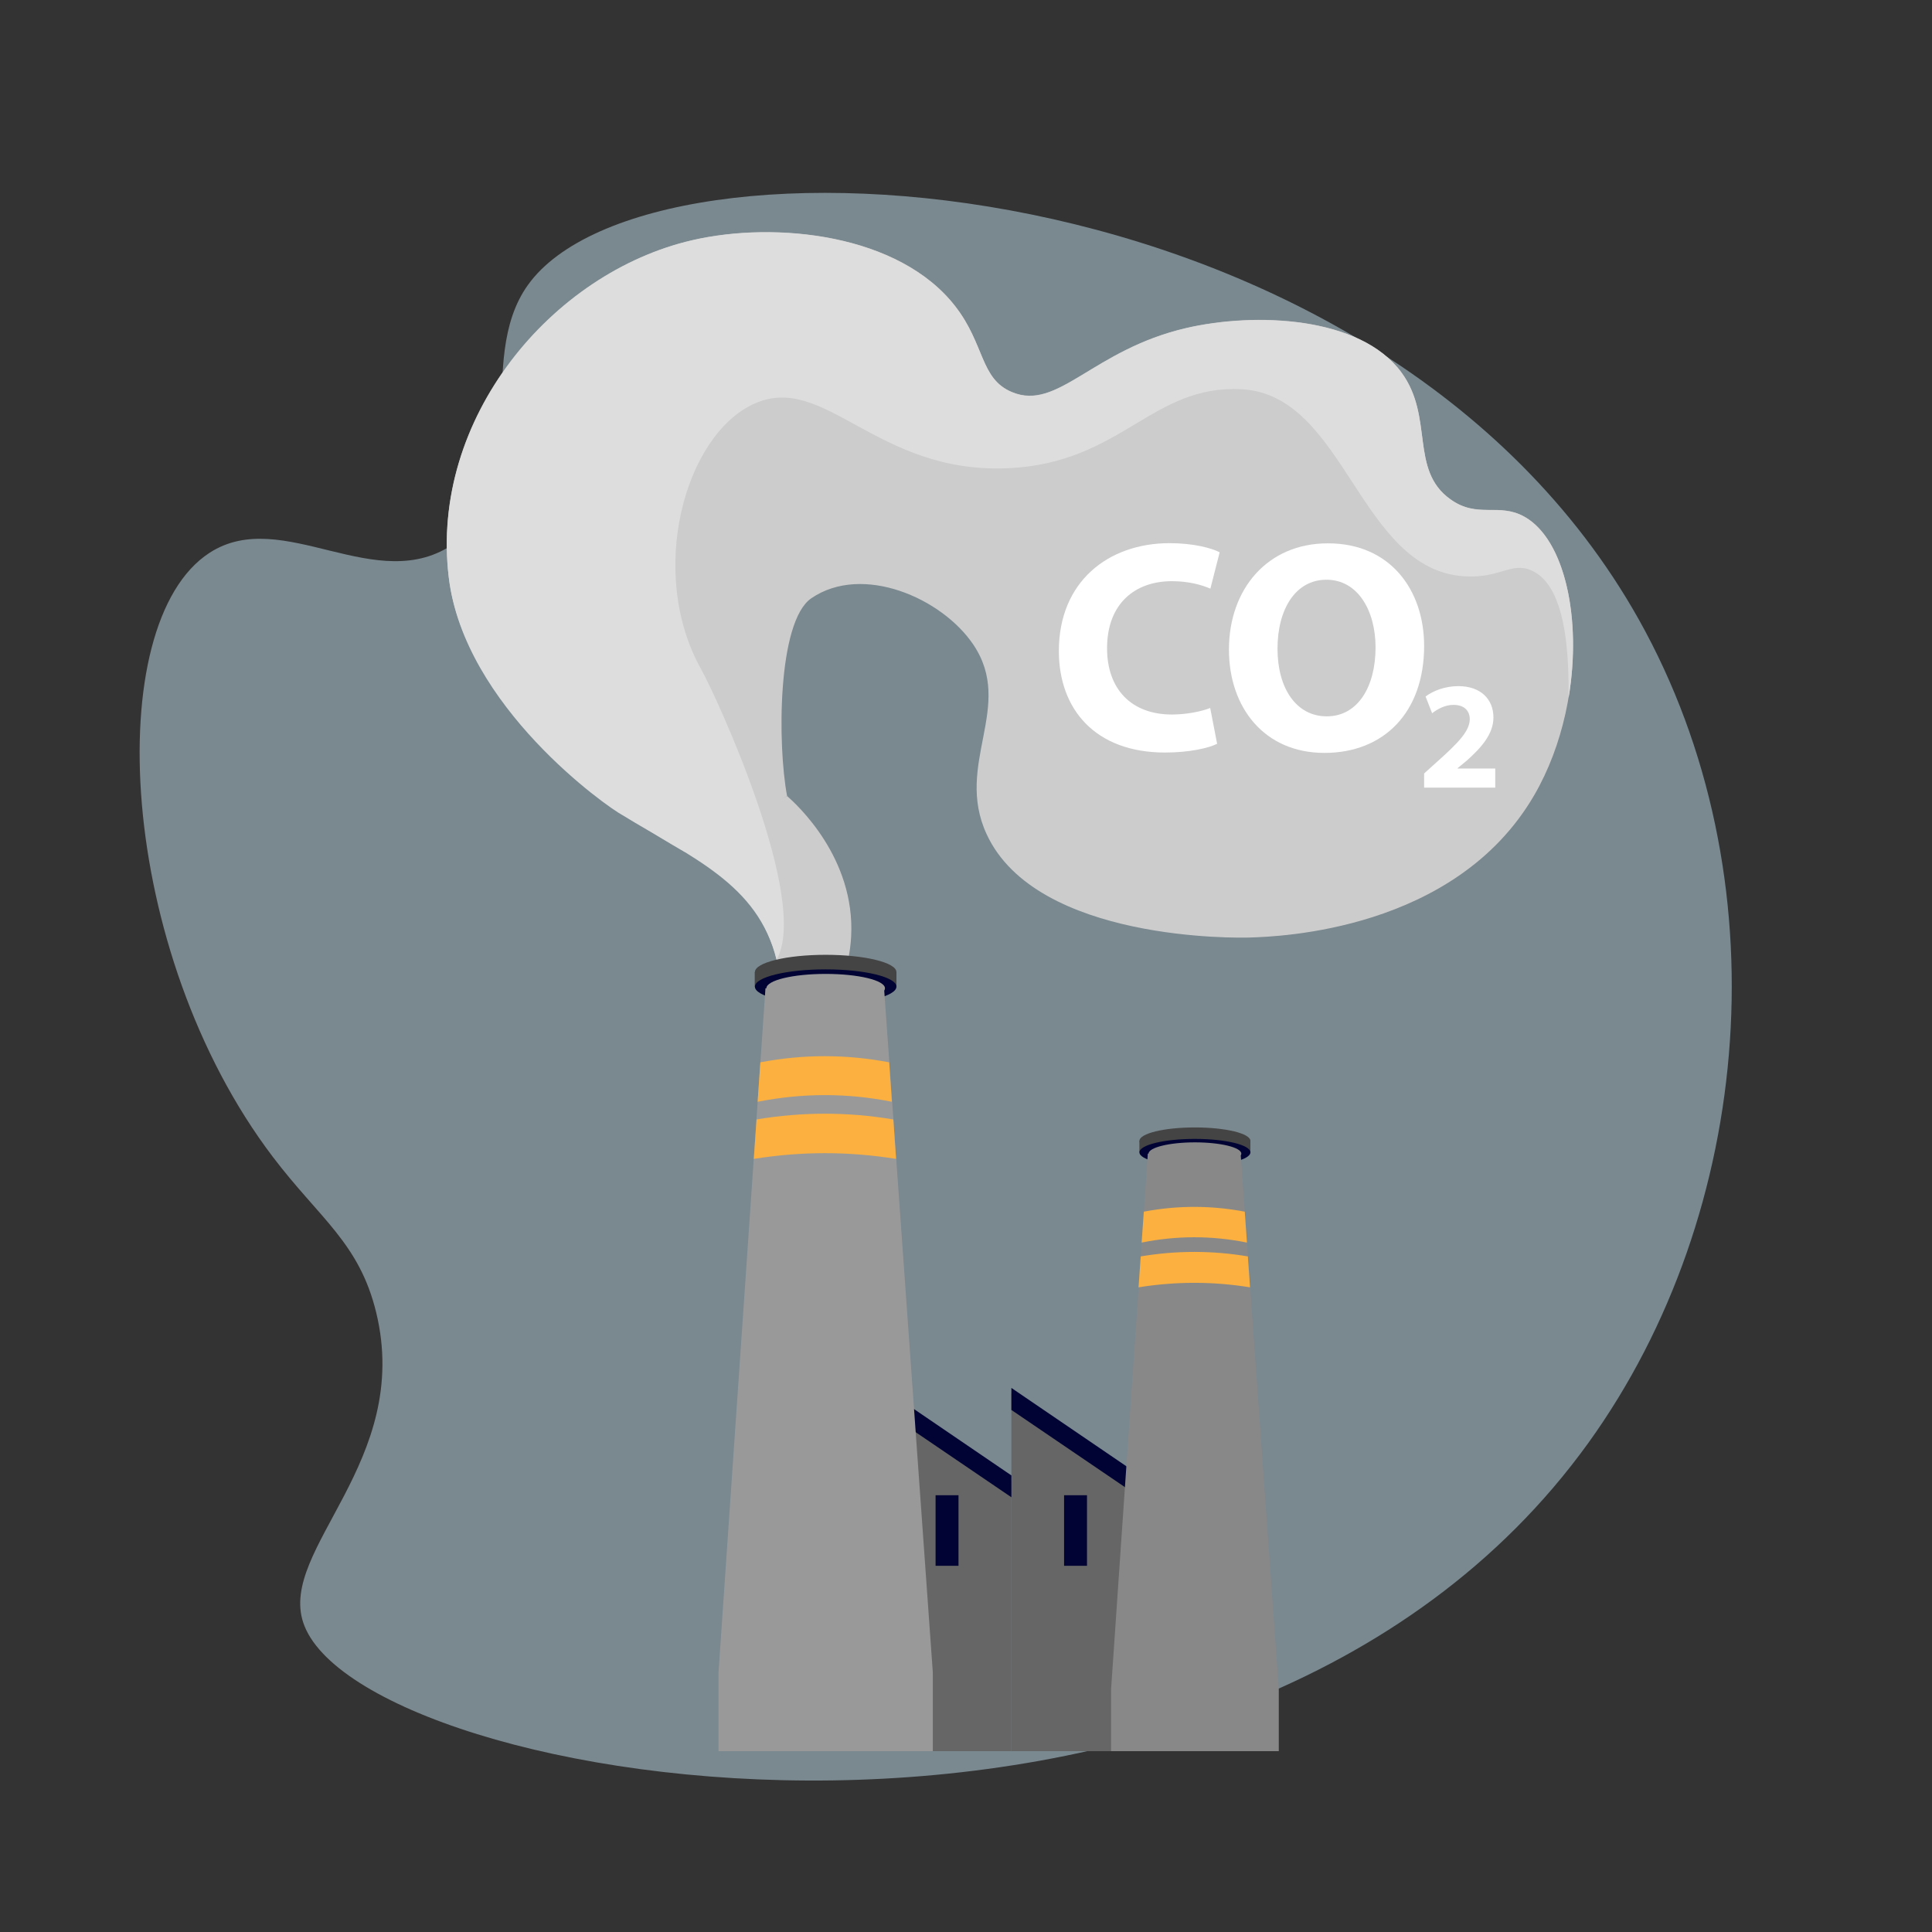 <?xml version="1.0" encoding="utf-8"?>
<!-- Generator: Adobe Illustrator 26.0.3, SVG Export Plug-In . SVG Version: 6.00 Build 0)  -->
<svg version="1.1" xmlns="http://www.w3.org/2000/svg" xmlns:xlink="http://www.w3.org/1999/xlink" x="0px" y="0px"
	 viewBox="0 0 1062.1 1062.1" style="enable-background:new 0 0 1062.1 1062.1;" xml:space="preserve">
<rect x="0" y="0" width="1062.1" height="1062.1" fill="#333333" stroke="none"/>
<style type="text/css">
	.st0{display:none;}
	.st1{display:inline;fill:#BEDD9A;}
	
		.st2{display:inline;fill:none;stroke:#579479;stroke-width:5.333;stroke-linecap:round;stroke-linejoin:round;stroke-miterlimit:10;}
	.st3{display:inline;}
	.st4{opacity:0.4;fill:#A8C4E5;}
	.st5{fill:#346650;}
	.st6{fill:#FFFFFF;}
	.st7{fill:#418064;}
	
		.st8{display:inline;fill:none;stroke:#346650;stroke-width:5.333;stroke-linecap:round;stroke-linejoin:round;stroke-miterlimit:10;}
	.st9{display:inline;opacity:0.4;fill:#A8C4E5;}
	
		.st10{display:inline;fill:none;stroke:#346650;stroke-width:6.552;stroke-linecap:round;stroke-linejoin:round;stroke-miterlimit:10;}
	.st11{fill:none;stroke:#346650;stroke-width:5.333;stroke-linecap:round;stroke-linejoin:round;stroke-miterlimit:10;}
	.st12{fill:none;stroke:#346650;stroke-width:5.908;stroke-linecap:round;stroke-linejoin:round;stroke-miterlimit:10;}
	.st13{fill:none;stroke:#346650;stroke-width:6.552;stroke-linecap:round;stroke-linejoin:round;stroke-miterlimit:10;}
	.st14{display:inline;fill:#A1A69C;}
	.st15{display:inline;fill:#8D9189;}
	.st16{display:inline;fill:#F8FFF0;}
	
		.st17{display:inline;fill:none;stroke:#346650;stroke-width:10.667;stroke-linecap:round;stroke-linejoin:round;stroke-miterlimit:10;}
	.st18{display:inline;fill:#E4EBDD;}
	.st19{display:inline;fill:#418065;}
	.st20{display:inline;fill:#2C5745;}
	.st21{display:inline;fill:#346650;}
	.st22{display:inline;fill:#2C5744;}
	.st23{display:inline;fill:#6AA68C;}
	
		.st24{display:inline;fill:none;stroke:#346650;stroke-width:5.908;stroke-linecap:round;stroke-linejoin:round;stroke-miterlimit:10;}
	.st25{fill:#3A3A5C;}
	.st26{fill:#F8FFF0;}
	.st27{fill:#EF863E;}
	.st28{fill:#B3B8AD;}
	.st29{fill:#2A2A42;}
	.st30{fill:#E4EBDD;}
	.st31{fill:#468A6D;}
	.st32{fill:#397059;}
	
		.st33{opacity:0.56;fill:none;stroke:#FFFFFF;stroke-width:2.667;stroke-linecap:round;stroke-linejoin:round;stroke-miterlimit:10;}
	.st34{fill:#13261E;}
	.st35{display:inline;fill:#0F2561;}
	.st36{display:inline;fill:#182921;}
	.st37{display:inline;fill:#E8AB31;}
	.st38{display:inline;fill:#E0E0E0;}
	.st39{fill:#264D3C;}
	.st40{display:inline;fill:#2653B0;}
	.st41{display:inline;fill:#13261E;}
	.st42{display:inline;fill:#FFC248;}
	.st43{display:inline;fill:#F5CD7D;}
	.st44{display:inline;fill:#FFEAC2;}
	.st45{fill:#234536;}
	.st46{fill:#A1A69C;}
	.st47{fill:#386E57;}
	.st48{fill:#4A9173;}
	.st49{fill:#55A683;}
	.st50{fill:#B7BDB1;}
	.st51{fill:#0A1410;}
	.st52{fill:#418065;}
	.st53{fill:#D0D6C9;}
	.st54{display:inline;fill:#EF863E;}
	.st55{fill:#FFFAFA;}
	.st56{display:inline;fill:#4C9677;}
	.st57{fill:#61BD95;}
	.st58{fill:#4FA882;}
	.st59{display:inline;opacity:0.62;fill:#C6CCC0;}
	.st60{display:inline;fill:#B3B8AD;}
	.st61{fill:none;stroke:#418064;stroke-width:5.333;stroke-linecap:round;stroke-linejoin:round;stroke-miterlimit:10;}
	
		.st62{display:inline;fill:none;stroke:#52A17E;stroke-width:5.333;stroke-linecap:round;stroke-linejoin:round;stroke-miterlimit:10;}
	
		.st63{display:inline;fill:none;stroke:#346650;stroke-width:4.325;stroke-linecap:round;stroke-linejoin:round;stroke-miterlimit:10;}
	
		.st64{display:inline;fill:none;stroke:#52A17E;stroke-width:4.325;stroke-linecap:round;stroke-linejoin:round;stroke-miterlimit:10;}
	.st65{display:inline;fill:#D0D6C9;}
	.st66{fill:#C0C7BB;}
	.st67{fill:#DAE0D3;}
	.st68{fill:#B1B8AD;}
	.st69{fill:#CFD6C9;}
	.st70{fill:#BD9A75;}
	.st71{fill:#D6B48D;}
	.st72{fill:#E8C399;}
	.st73{fill:none;stroke:#BA9871;stroke-width:1.621;stroke-linecap:round;stroke-linejoin:round;stroke-miterlimit:10;}
	.st74{fill:#A17B51;}
	.st75{display:inline;fill:#274D3C;}
	.st76{opacity:0.15;fill:#55A683;}
	.st77{fill:#C5CBEB;}
	.st78{fill:#EEEEEE;}
	.st79{fill:#EFF1F7;}
	.st80{fill:#444444;}
	.st81{fill:#555555;}
	.st82{fill:#AAAAAA;}
	.st83{opacity:0.25;fill:#333333;}
	.st84{fill:none;stroke:#13261E;stroke-width:4.152;stroke-linecap:round;stroke-linejoin:round;stroke-miterlimit:10;}
	.st85{display:inline;fill:#FAFBFF;}
	.st86{display:inline;fill:#386E57;}
	.st87{display:inline;fill:#61BD95;}
	.st88{display:inline;fill:#AAAAAA;}
	.st89{clip-path:url(#SVGID_00000072970998673584200560000001200361862326102178_);fill:#FFFFFF;}
	.st90{fill:#F5CD7D;}
	.st91{fill:#541D1D;}
	.st92{fill:none;stroke:#541D1D;stroke-width:5.167;stroke-linecap:round;stroke-linejoin:round;stroke-miterlimit:10;}
	.st93{fill-rule:evenodd;clip-rule:evenodd;fill:#D7DDF0;}
	.st94{fill-rule:evenodd;clip-rule:evenodd;fill:#FFD3AE;}
	.st95{fill-rule:evenodd;clip-rule:evenodd;fill:#13261E;}
	.st96{fill-rule:evenodd;clip-rule:evenodd;fill:#A8C4E5;}
	.st97{fill-rule:evenodd;clip-rule:evenodd;fill:#729FC4;}
	.st98{fill:#FFD3AE;}
	.st99{fill-rule:evenodd;clip-rule:evenodd;fill:#C95836;}
	.st100{fill-rule:evenodd;clip-rule:evenodd;fill:#F5CD7D;}
	.st101{fill-rule:evenodd;clip-rule:evenodd;fill:#BF997C;}
	
		.st102{fill-rule:evenodd;clip-rule:evenodd;fill:none;stroke:#EEEEEE;stroke-width:3.172;stroke-linecap:round;stroke-linejoin:round;stroke-miterlimit:10;}
	
		.st103{fill-rule:evenodd;clip-rule:evenodd;fill:none;stroke:#E8AB31;stroke-width:2.1;stroke-linecap:round;stroke-linejoin:round;stroke-miterlimit:10;}
	.st104{fill-rule:evenodd;clip-rule:evenodd;fill:#FFFFFF;}
	.st105{fill:#EF6C6C;}
	.st106{display:inline;fill:#EEEEEE;}
	.st107{display:inline;fill-rule:evenodd;clip-rule:evenodd;fill:#55A683;}
	.st108{fill:#FAFBFF;}
	.st109{display:none;opacity:0.15;fill:#55A683;}
	.st110{fill:#63D1F5;}
	.st111{fill:#CBEFFB;}
	.st112{opacity:0.5;fill:#C3DEED;}
	.st113{fill:#0B587A;}
	.st114{fill:#87BEDC;}
	.st115{fill:#0F7DB8;}
	.st116{fill:#2FC2F2;}
	.st117{clip-path:url(#SVGID_00000017498036472518149050000011968765013492708286_);fill:#FFFFFF;}
	.st118{fill:#FBB040;}
	.st119{fill:#F0512A;}
	.st120{fill-rule:evenodd;clip-rule:evenodd;fill:#55A683;}
	.st121{fill-rule:evenodd;clip-rule:evenodd;fill:#2C5745;}
	.st122{fill-rule:evenodd;clip-rule:evenodd;fill:#F0512A;}
	
		.st123{fill-rule:evenodd;clip-rule:evenodd;fill:none;stroke:#B73C23;stroke-width:2.1;stroke-linecap:round;stroke-linejoin:round;stroke-miterlimit:10;}
	.st124{fill:#FCC470;}
	.st125{fill:#B73C23;}
	.st126{fill-rule:evenodd;clip-rule:evenodd;fill:#0F7DB8;}
	
		.st127{display:inline;fill:none;stroke:#4B9ECA;stroke-width:5.333;stroke-linecap:round;stroke-linejoin:round;stroke-miterlimit:10;}
	.st128{display:inline;fill:#DDDDDD;}
	.st129{fill:#BBBBBB;}
	.st130{fill:#DDDDDD;}
	.st131{fill:#CCCCCC;}
	.st132{display:inline;fill:#CCCCCC;}
	.st133{fill:none;stroke:#4B9ECA;stroke-width:5.333;stroke-linecap:round;stroke-linejoin:round;stroke-miterlimit:10;}
	.st134{fill:none;stroke:#0B587A;stroke-width:5.333;stroke-miterlimit:10;}
	.st135{fill:none;stroke:#0B587A;stroke-width:5.333;stroke-linecap:round;stroke-miterlimit:10;}
	.st136{fill:none;stroke:#4B9ECA;stroke-width:5.333;stroke-linecap:round;stroke-miterlimit:10;}
	.st137{fill:none;stroke:#0B587A;stroke-width:6.552;stroke-linecap:round;stroke-linejoin:round;stroke-miterlimit:10;}
	.st138{fill:none;stroke:#0B587A;stroke-width:5.333;stroke-linecap:round;stroke-linejoin:round;stroke-miterlimit:10;}
	.st139{fill:none;stroke:#0B587A;stroke-width:5.908;stroke-linecap:round;stroke-linejoin:round;stroke-miterlimit:10;}
	.st140{fill:#888888;}
	.st141{fill:#8D9189;}
	.st142{fill:none;stroke:#0B587A;stroke-width:10.667;stroke-linecap:round;stroke-linejoin:round;stroke-miterlimit:10;}
	.st143{fill:#4B9ECA;}
	.st144{fill:#0F2561;}
	.st145{fill:#182921;}
	.st146{fill:#E0E0E0;}
	.st147{fill:#2653B0;}
	.st148{fill:#FDD8A0;}
	.st149{fill:#2C5745;}
	.st150{opacity:0.62;fill:#BBBBBB;}
	.st151{fill:none;stroke:#0F7DB8;stroke-width:5.333;stroke-miterlimit:10;}
	.st152{fill:none;stroke:#87BEDC;stroke-width:5.333;stroke-linecap:round;stroke-miterlimit:10;}
	.st153{fill:#274D3C;}
	.st154{opacity:0.4;fill:#A8C4E5;enable-background:new    ;}
	.st155{fill:none;stroke:#36261B;stroke-width:5.38;stroke-linecap:round;stroke-linejoin:round;}
	.st156{fill:none;stroke:#FFFFFF;stroke-width:4.78;stroke-linecap:round;stroke-linejoin:round;}
	.st157{fill:#FFEAC2;}
	.st158{fill-rule:evenodd;clip-rule:evenodd;fill:#61BD95;}
	.st159{fill:none;stroke:#2C5745;stroke-width:2.89;stroke-linecap:round;stroke-linejoin:round;}
	.st160{fill-rule:evenodd;clip-rule:evenodd;fill:#EF6C6C;}
	.st161{fill:#F38989;}
	.st162{fill:none;stroke:#93542A;stroke-width:3.67;stroke-linecap:round;stroke-linejoin:round;}
	.st163{fill:none;stroke:#36261B;stroke-width:5.379;stroke-linecap:round;stroke-linejoin:round;stroke-miterlimit:10;}
	.st164{fill:none;stroke:#FFFFFF;stroke-width:4.785;stroke-linecap:round;stroke-linejoin:round;stroke-miterlimit:10;}
	.st165{fill-rule:evenodd;clip-rule:evenodd;fill:#0B587A;}
	
		.st166{fill-rule:evenodd;clip-rule:evenodd;fill:none;stroke:#2C5745;stroke-width:2.888;stroke-linecap:round;stroke-linejoin:round;stroke-miterlimit:10;}
	.st167{fill-rule:evenodd;clip-rule:evenodd;fill:#F38989;}
	
		.st168{fill-rule:evenodd;clip-rule:evenodd;fill:none;stroke:#93542A;stroke-width:3.671;stroke-linecap:round;stroke-linejoin:round;stroke-miterlimit:10;}
	.st169{fill-rule:evenodd;clip-rule:evenodd;fill:#FBB040;}
	.st170{opacity:0.5;fill-rule:evenodd;clip-rule:evenodd;fill:#C3DEED;}
	.st171{fill-rule:evenodd;clip-rule:evenodd;fill:#B73C23;}
	.st172{fill:#2C5744;}
	.st173{fill:#A8C4E5;}
	.st174{fill:#729FC4;}
	.st175{opacity:0.25;fill:#444444;}
	.st176{clip-path:url(#SVGID_00000111185687768950540580000018028801044619824829_);fill:#EEEEEE;}
	.st177{display:inline;opacity:0.8;fill:url(#SVGID_00000062174034094694346750000003965760468284801437_);}
	.st178{display:inline;opacity:0.6;fill:url(#SVGID_00000118399181006380146150000013348969848380222871_);}
	.st179{fill:#C1CAD4;}
	.st180{opacity:0.3;fill:#C1CAD4;}
	.st181{opacity:0.3;fill:url(#SVGID_00000150824813933431510720000013888524916855695007_);}
	.st182{fill:url(#SVGID_00000033363194552600158570000014290549960172405897_);}
	.st183{fill:url(#SVGID_00000178185780027444479910000008323430495630364585_);}
	.st184{fill:url(#SVGID_00000065036420451121507680000001515185371205400509_);}
	.st185{opacity:0.3;fill:url(#SVGID_00000155125517137994424240000003341971267739439281_);}
	.st186{fill:url(#SVGID_00000053516904579062102600000003712196361680648341_);}
	.st187{fill:url(#SVGID_00000149381936437246870770000013587890441233427617_);}
	.st188{fill:url(#SVGID_00000028296608339506588630000013953499052895540637_);}
	.st189{opacity:0.25;fill:url(#SVGID_00000082347598561395729830000000757121868190141088_);}
	.st190{opacity:0.3;fill:#FFFFFF;}
	.st191{fill:url(#SVGID_00000160148770978844241180000011796066621281287863_);}
	.st192{fill:url(#SVGID_00000063604754899384533110000006789818702152449167_);}
	.st193{fill:url(#SVGID_00000172418066214751970460000014103597217105668494_);}
	.st194{fill:url(#SVGID_00000043450022600332533930000014895216784065012405_);}
	.st195{fill:url(#SVGID_00000005252033455906849670000014769378380535153561_);}
	.st196{fill:url(#SVGID_00000008129731103134890000000006330789112643009184_);}
	.st197{fill:url(#SVGID_00000008150839345748207450000004634409731675640740_);}
	.st198{fill:url(#SVGID_00000117641509813530589440000017497119973301871024_);}
	.st199{fill:url(#SVGID_00000033331925902468508210000015730472111424803732_);}
	.st200{fill:url(#SVGID_00000088838630999804515680000013860924944044473009_);}
	.st201{fill:url(#SVGID_00000090283218696403695980000004755079355747845266_);}
	.st202{fill:url(#SVGID_00000072958924552574054140000010517640796761239461_);}
	.st203{fill:url(#SVGID_00000155857284186998313470000007296488432756819373_);}
	.st204{fill:url(#SVGID_00000111155325247321955940000001122394903584522673_);}
	.st205{fill:url(#SVGID_00000102542804807002350760000011158415909552523395_);}
	.st206{fill:url(#SVGID_00000080182297826390711670000013535992044817182885_);}
	.st207{fill:url(#SVGID_00000093891975960664530870000006283068522255525287_);}
	.st208{fill:url(#SVGID_00000124857147676602050060000011320168363845711488_);}
	.st209{fill:url(#SVGID_00000041288064625405717660000004044504518186333624_);}
	.st210{fill:url(#SVGID_00000132070145391936377410000005497124534233326993_);}
	.st211{fill:url(#SVGID_00000127754538546419096020000000563014751015517607_);}
	.st212{fill:url(#SVGID_00000180365385924624036400000005904111544962227080_);}
	.st213{fill:url(#SVGID_00000065058901025442125680000015597282467310646463_);}
	.st214{fill:url(#SVGID_00000080202849757642033300000015280120011830584486_);}
	.st215{fill:#E8AB31;}
	.st216{opacity:0.3;fill:url(#SVGID_00000182520673322205726400000014360485192464138907_);}
	.st217{opacity:0.3;fill:url(#SVGID_00000039121569875189270940000009533792453103173300_);}
	.st218{opacity:0.25;fill:url(#SVGID_00000048489025839448911910000007727412147987220135_);}
	.st219{opacity:0.25;fill:url(#SVGID_00000134209957165953154890000007634396587316886425_);}
	.st220{opacity:0.25;fill:url(#SVGID_00000158749007564103997800000013697346036709492145_);}
	.st221{fill:url(#SVGID_00000155854039962978155390000012829639500367844284_);}
	.st222{fill:url(#SVGID_00000019643447911808210970000010463906138747439016_);}
	.st223{opacity:0.25;fill:url(#SVGID_00000043434865082278477590000003201458451927981185_);}
	.st224{opacity:0.25;fill:url(#SVGID_00000181079673452601372380000004687536366538883499_);}
	.st225{opacity:0.25;fill:url(#SVGID_00000063628387576979311000000002805701056935790466_);}
	.st226{fill:url(#SVGID_00000146480740616408959690000003954467962550106498_);}
	.st227{opacity:0.5;fill:#FFFFFF;}
	.st228{clip-path:url(#SVGID_00000129199644423570413960000008372102743458457495_);}
	.st229{fill:#FCFDFE;}
	.st230{fill:url(#SVGID_00000000214055034783484030000012153511055278506650_);}
	.st231{fill:url(#SVGID_00000001630711056822130080000001235001869284512674_);}
	.st232{fill:url(#SVGID_00000132050851246845070390000011885069897397789599_);}
	.st233{fill:url(#SVGID_00000023254234312619346900000012546143998641337023_);}
	.st234{fill:#D4E8E0;}
	.st235{clip-path:url(#SVGID_00000140719218474634856760000010501933263768961951_);fill:#EEEEEE;}
	.st236{display:inline;opacity:0.8;fill:url(#SVGID_00000092433925919514485130000010186580753099042693_);}
	.st237{display:inline;opacity:0.6;fill:url(#SVGID_00000070097217852190824550000017364561144386526865_);}
	.st238{fill:#80BCA2;}
	.st239{fill:url(#SVGID_00000166675137481245889170000005853159274151099054_);}
	.st240{fill:url(#SVGID_00000096755163017108112060000002289467400816937634_);}
	.st241{fill:url(#SVGID_00000028295622431434538310000007598764754768139942_);}
	.st242{opacity:0.3;fill:url(#SVGID_00000089559672807823501810000005210698196437355966_);}
	.st243{fill:url(#SVGID_00000173860227848696251970000004145672860114705811_);}
	.st244{fill:url(#SVGID_00000147914738913590125150000000133428440609949061_);}
	.st245{fill:url(#SVGID_00000129204795864402583850000011166081815914364040_);}
	.st246{opacity:0.25;fill:url(#SVGID_00000097460507041034253460000005693275032732460695_);}
	.st247{fill:url(#SVGID_00000152264642694571240200000007093910481595694480_);}
	.st248{fill:url(#SVGID_00000178200503639902562550000006618137098163772842_);}
	.st249{fill:url(#SVGID_00000094610042794834170680000012421521643306130872_);}
	.st250{fill:url(#SVGID_00000119821209593264344300000010571962831568772023_);}
	.st251{fill:url(#SVGID_00000018921345400051370810000011831873002293314209_);}
	.st252{fill:url(#SVGID_00000151508486721849739840000017273089495608814270_);}
	.st253{fill:url(#SVGID_00000017511950207017993360000006259100293653080468_);}
	.st254{fill:url(#SVGID_00000041257738767838228120000009196602197385339311_);}
	.st255{fill:url(#SVGID_00000112595433549055361460000012552010816892485561_);}
	.st256{fill:url(#SVGID_00000176019161396485604850000016763691714933925007_);}
	.st257{fill:url(#SVGID_00000028324195420898808560000010712327133463036079_);}
	.st258{fill:url(#SVGID_00000100375214606176254980000016108373491426437793_);}
	.st259{fill:url(#SVGID_00000137095773637545591190000007170288466225619630_);}
	.st260{fill:url(#SVGID_00000178164164049555801220000009103447133861342109_);}
	.st261{fill:#BF8232;}
	.st262{fill:url(#SVGID_00000065059552346706728690000009790467157810890135_);}
	.st263{fill:url(#SVGID_00000132804812240153395380000014722349554183107990_);}
	.st264{fill:url(#SVGID_00000140698029021077127950000003202960333551446946_);}
	.st265{fill:url(#SVGID_00000005946053735192019830000006461489965358744960_);}
	.st266{fill:url(#SVGID_00000116207150550657917890000012475956365986942646_);}
	.st267{fill:url(#SVGID_00000066511609317940330560000015433712277488033453_);}
	.st268{fill:url(#SVGID_00000041998333865879359820000013956675472879228094_);}
	.st269{fill:url(#SVGID_00000176020423818229988250000016400156625389416094_);}
	.st270{fill:url(#SVGID_00000049924027495129480990000004336537101302297740_);}
	.st271{opacity:0.3;fill:url(#SVGID_00000088130558646579231340000004257635027012032189_);}
	.st272{opacity:0.3;fill:url(#SVGID_00000088122467738940897300000003168783894515031991_);}
	.st273{opacity:0.25;fill:url(#SVGID_00000119814739261298810880000012005101897927711390_);}
	.st274{opacity:0.25;fill:url(#SVGID_00000128466681884865385690000003587085082923435952_);}
	.st275{opacity:0.25;fill:url(#SVGID_00000165231912624432709260000015706028241570476948_);}
	.st276{fill:url(#SVGID_00000155838038426355183460000013146371378959675270_);}
	.st277{fill:url(#SVGID_00000067915818443789172900000010432404439115144876_);}
	.st278{opacity:0.25;fill:url(#SVGID_00000002358313567176185250000006560739060740377728_);}
	.st279{opacity:0.25;fill:url(#SVGID_00000105385954056325457300000009249157871088696247_);}
	.st280{opacity:0.25;fill:url(#SVGID_00000165212718762606149030000007078970656574420629_);}
	.st281{fill:url(#SVGID_00000047747743713941709730000016295889424383969205_);}
	.st282{fill:#F8A895;}
	.st283{clip-path:url(#SVGID_00000164481069660564514110000008934084707408034959_);}
	.st284{fill:#666666;}
	.st285{fill:#000333;}
	.st286{fill:#999999;}
	.st287{fill:none;stroke:#E8AB31;stroke-width:4.9;stroke-linecap:round;stroke-linejoin:round;}
	.st288{fill:none;stroke:#FFFFFF;stroke-width:5.83;stroke-miterlimit:10;}
	.st289{fill:#2D2928;}
	.st290{fill:#8C7C72;}
	.st291{fill-rule:evenodd;clip-rule:evenodd;fill:#8C7C72;}
	.st292{fill:#BFAA9F;}
	.st293{fill:#665E5A;}
	.st294{display:none;opacity:0.15;fill-rule:evenodd;clip-rule:evenodd;fill:#55A683;}
	.st295{fill:#C3DEED;}
	.st296{fill:none;stroke:#0B587A;stroke-width:4.897;stroke-linecap:round;stroke-linejoin:round;stroke-miterlimit:10;}
	.st297{fill:none;stroke:#FFFFFF;stroke-width:5.826;stroke-miterlimit:10;}
	.st298{fill-rule:evenodd;clip-rule:evenodd;fill:#333333;}
	.st299{fill-rule:evenodd;clip-rule:evenodd;fill:#888888;}
	.st300{fill:#333333;}
	.st301{fill-rule:evenodd;clip-rule:evenodd;fill:#AAAAAA;}
	
		.st302{fill-rule:evenodd;clip-rule:evenodd;fill:none;stroke:#B73C23;stroke-width:2.888;stroke-linecap:round;stroke-linejoin:round;stroke-miterlimit:10;}
	.st303{fill:#2497B2;}
	.st304{fill:#FBD3C9;}
	.st305{fill:#F47D5F;}
	.st306{fill:#FEEBCF;}
	.st307{fill:#AAD3C1;}
	.st308{fill:#97E1F9;}
</style>
<g id="background" class="st0">
</g>
<g id="image" class="st0">
</g>
<g id="background_kopie">
</g>
<g id="Synesgy">
</g>
<g id="Synesgy_úvod">
</g>
<g id="Jak_to_funguje">
</g>
<g id="Ikony_Víte_že">
	<g id="Green_00000050662569446512170280000005917186118893596583_" class="st0">
		<g class="st3">
			<path class="st76" d="M290.2,156.7c-29.9,41.8,3.9,110.5-40.1,141.8c-42.8,30.4-94.6-20.7-134.9,5.4
				C55.3,342.7,64.3,523.1,150,636c25.8,34,47.5,47.3,56.8,85.5c19.9,82-53.6,129.9-40.1,170.5c30.3,91.4,510.6,172.9,706.5-98.8
				C964.6,666.3,980,481.8,901,340.7C758.1,85.8,357.2,62.9,290.2,156.7z"/>
			<path class="st131" d="M432.7,437.6c-27.5,17.1-22.8,18.1-56.3,30.7c-7.9-4.2-119.5-66.6-129.7-151
				c-10.6-87.2,56.6-167.5,133.9-185.3c46-10.6,113.8-3.4,144.6,36.4c16.2,21,13.5,39.8,31.1,47.1c25.3,10.6,44.2-23.2,95.8-35.2
				c37.5-8.7,95.6-6.7,118.4,24.5c17.9,24.5,4.3,53.5,26.8,69.6c15,10.8,26.6,1.7,40.7,9.6c31.4,17.6,37.7,97.6,5.4,153.2
				c-43.4,74.6-140.6,77.7-156.4,78.2c-5.5,0.2-117.2,2.5-144.6-56.8c-17.9-38.7,15.6-70.1-7.3-104.2c-17.3-25.7-61-44.7-89.1-25.5
				C427.3,341.8,427.4,409.7,432.7,437.6z"/>
			<path class="st131" d="M456.6,553c4.7-8.3,10.4-21.4,11.3-38c2.4-43.5-30.1-72.9-35.2-77.4c-19.9,10.2-36.5,20.5-56.3,30.7
				c6.3,2.4,31.9,14.2,45.9,45.6c8.3,18.7,7.5,35.9,6.5,44.4C438,556.5,447.3,554.8,456.6,553z"/>
			<g>
				<g>
					<polygon class="st47" points="556,962.7 626.6,962.7 626.6,814.2 556,766.1 					"/>
					
						<rect x="585" y="821.9" transform="matrix(-1 -1.224647e-16 1.224647e-16 -1 1182.568 1682.686)" class="st149" width="12.6" height="38.8"/>
					<g>
						<polygon class="st149" points="556,763 626.6,811.1 626.6,823.1 556,775.1 						"/>
					</g>
				</g>
				<g>
					<polygon class="st47" points="485.4,962.7 556,962.7 556,814.2 485.4,766.1 					"/>
					
						<rect x="514.4" y="821.9" transform="matrix(-1 -1.224647e-16 1.224647e-16 -1 1041.325 1682.686)" class="st149" width="12.6" height="38.8"/>
					<g>
						<polygon class="st149" points="485.4,763 556,811.1 556,823.1 485.4,775.1 						"/>
					</g>
				</g>
			</g>
			<g>
				<g>
					
						<linearGradient id="SVGID_00000060025712370002882220000017324241598971422616_" gradientUnits="userSpaceOnUse" x1="778.986" y1="597.912" x2="777.158" y2="671.294" gradientTransform="matrix(-1 0 0 1 1435.138 0)">
						<stop  offset="0" style="stop-color:#5D535A"/>
						<stop  offset="1" style="stop-color:#464143"/>
					</linearGradient>
					<path style="fill:url(#SVGID_00000060025712370002882220000017324241598971422616_);" d="M626.4,627.2c0,4.1,13.7,7.4,30.5,7.4
						c16.8,0,30.5-3.3,30.5-7.4s-13.7-7.4-30.5-7.4C640,619.8,626.4,623.1,626.4,627.2z"/>
					
						<linearGradient id="SVGID_00000083810283702773603090000000518109570052630692_" gradientUnits="userSpaceOnUse" x1="778.633" y1="615.002" x2="777.674" y2="653.475" gradientTransform="matrix(-1 0 0 1 1435.138 0)">
						<stop  offset="0" style="stop-color:#5D535A"/>
						<stop  offset="1" style="stop-color:#464143"/>
					</linearGradient>
					<polygon style="fill:url(#SVGID_00000083810283702773603090000000518109570052630692_);" points="626.4,633.5 687.4,633.5 
						687.4,627.2 626.4,627.2 					"/>
					<path class="st149" d="M626.4,633.5c0,4.1,13.7,7.4,30.5,7.4c16.8,0,30.5-3.3,30.5-7.4c0-4.1-13.7-7.4-30.5-7.4
						C640,626.1,626.4,629.4,626.4,633.5z"/>
				</g>
				<path class="st48" d="M631,634.2h0.4c0.1-3.4,11.5-6.2,25.5-6.2c14.1,0,25.5,2.8,25.5,6.2c0,0.3-0.1,0.7-0.3,1L703,928.7v34
					h-92.2v-34L631,634.2z"/>
				<path class="st57" d="M627.6,683.1l1.2-17c18.5-3.5,37-3.5,55.5,0l1.2,17C666.2,679.2,646.9,679.2,627.6,683.1z"/>
				<path class="st57" d="M625.9,707.7l1.2-17c19.6-3.3,39.3-3.3,58.9,0l1.2,17C666.8,704.4,646.4,704.4,625.9,707.7z"/>
			</g>
			<g>
				<g>
					
						<linearGradient id="SVGID_00000143616681293778152130000016258583959749351563_" gradientUnits="userSpaceOnUse" x1="982.17" y1="496.989" x2="979.837" y2="590.671" gradientTransform="matrix(-1 0 0 1 1435.138 0)">
						<stop  offset="0" style="stop-color:#5D535A"/>
						<stop  offset="1" style="stop-color:#464143"/>
					</linearGradient>
					
						<ellipse style="fill:url(#SVGID_00000143616681293778152130000016258583959749351563_);" cx="453.9" cy="534.4" rx="38.9" ry="9.5"/>
					
						<linearGradient id="SVGID_00000085947318418604538650000004494203895471897473_" gradientUnits="userSpaceOnUse" x1="981.72" y1="518.807" x2="980.496" y2="567.924" gradientTransform="matrix(-1 0 0 1 1435.138 0)">
						<stop  offset="0" style="stop-color:#5D535A"/>
						<stop  offset="1" style="stop-color:#464143"/>
					</linearGradient>
					<polygon style="fill:url(#SVGID_00000085947318418604538650000004494203895471897473_);" points="415,542.4 492.8,542.4 
						492.8,534.4 415,534.4 					"/>
					<ellipse class="st149" cx="453.9" cy="542.4" rx="38.9" ry="9.5"/>
				</g>
				<path class="st49" d="M420.8,543.3h0.5c0.1-4.4,14.6-7.9,32.6-7.9c18,0,32.6,3.5,32.6,7.9c0,0.4-0.1,0.8-0.4,1.3l26.7,374.7
					v43.4H395v-43.4L420.8,543.3z"/>
				<path class="st57" d="M416.5,605.7l1.5-21.7c23.6-4.5,47.2-4.5,70.8,0l1.5,21.7C465.8,600.8,441.2,600.8,416.5,605.7z"/>
				<path class="st57" d="M414.4,637.1l1.5-21.7c25.1-4.2,50.1-4.2,75.2,0l1.5,21.7C466.5,632.9,440.5,632.9,414.4,637.1z"/>
			</g>
			<g>
				<path class="st6" d="M669.1,408.9c-4.6,2.3-15.1,4.8-28.6,4.8c-38.6,0-58.4-24-58.4-55.8c0-38.1,27.1-59.3,60.9-59.3
					c13.1,0,23,2.7,27.5,5l-5.1,20c-5.1-2.2-12.2-4.1-21.2-4.1c-20,0-35.6,12.1-35.6,36.9c0,22.3,13.2,36.4,35.7,36.4
					c7.6,0,16.1-1.6,21-3.6L669.1,408.9z"/>
				<path class="st6" d="M782.9,355.1c0,36.6-22.2,58.8-54.8,58.8c-33.1,0-52.5-25-52.5-56.8c0-33.4,21.3-58.4,54.3-58.4
					C764.2,298.6,782.9,324.3,782.9,355.1z M702.3,356.6c0,21.8,10.3,37.2,27.1,37.2c17,0,26.8-16.2,26.8-37.9
					c0-20-9.6-37.2-27-37.2C712.2,318.7,702.3,334.9,702.3,356.6z"/>
				<path class="st6" d="M782.9,433v-7.8l7.1-6.4c12-10.7,17.8-16.9,18-23.3c0-4.5-2.7-8-9-8c-4.7,0-8.9,2.4-11.7,4.6l-3.6-9.2
					c4.1-3.1,10.6-5.7,18-5.7c12.4,0,19.3,7.3,19.3,17.2c0,9.2-6.7,16.6-14.6,23.7l-5.1,4.2v0.2h20.7V433H782.9z"/>
			</g>
			<path class="st130" d="M838,284.1c-14.1-7.9-25.7,1.2-40.7-9.6c-22.5-16.1-8.9-45.2-26.8-69.6c-22.8-31.2-80.9-33.2-118.4-24.5
				c-51.6,12-70.5,45.9-95.8,35.2c-17.5-7.3-14.8-26.2-31.1-47.1c-30.8-39.8-98.7-47-144.6-36.4c-77.3,17.8-144.3,98.1-133.9,185.3
				C255.1,388.5,334,443.8,342,448c38.1,23.4,74.6,37.9,84.9,79.6c18.6-32.6-33-144.6-41.3-159.4c-30.1-53.5-9.1-129,28.9-146.2
				c38.9-17.7,67,38.7,139.8,35.4c62.5-2.9,78.9-46.2,128.5-43.4c56.9,3.2,64.3,99.1,122.1,102.8c19.7,1.3,25.9-8.1,37-3.2
				c11.8,5.2,21.1,23.2,20.4,70.2C869.7,339.8,860.1,296.4,838,284.1z"/>
		</g>
	</g>
	<g id="Blue_00000039112254070948376250000003339264267474317730_">
		<g>
			<path class="st112" d="M290.2,156.7c-29.9,41.8,3.9,110.5-40.1,141.8c-42.8,30.4-94.6-20.7-134.9,5.4
				C55.3,342.7,64.3,523.1,150,636c25.8,34,47.5,47.3,56.8,85.5c19.9,82-53.6,129.9-40.1,170.5c30.3,91.4,510.6,172.9,706.5-98.8
				C964.6,666.3,980,481.8,901,340.7C758.1,85.8,357.2,62.9,290.2,156.7z"/>
			<path class="st131" d="M432.7,437.6c-27.5,17.1-22.8,18.1-56.3,30.7c-7.9-4.2-119.5-66.6-129.7-151
				c-10.6-87.2,56.6-167.5,133.9-185.3c46-10.6,113.8-3.4,144.6,36.4c16.2,21,13.5,39.8,31.1,47.1c25.3,10.6,44.2-23.2,95.8-35.2
				c37.5-8.7,95.6-6.7,118.4,24.5c17.9,24.5,4.3,53.5,26.8,69.6c15,10.8,26.6,1.7,40.7,9.6c31.4,17.6,37.7,97.6,5.4,153.2
				c-43.4,74.6-140.6,77.7-156.4,78.2c-5.5,0.2-117.2,2.5-144.6-56.8c-17.9-38.7,15.6-70.1-7.3-104.2c-17.3-25.7-61-44.7-89.1-25.5
				C427.3,341.8,427.4,409.7,432.7,437.6z"/>
			<path class="st131" d="M456.6,553c4.7-8.3,10.4-21.4,11.3-38c2.4-43.5-30.1-72.9-35.2-77.4c-19.9,10.2-36.5,20.5-56.3,30.7
				c6.3,2.4,31.9,14.2,45.9,45.6c8.3,18.7,7.5,35.9,6.5,44.4C438,556.5,447.3,554.8,456.6,553z"/>
			<g>
				<g>
					<polygon class="st284" points="556,962.7 626.6,962.7 626.6,814.2 556,766.1 					"/>
					
						<rect x="585" y="821.9" transform="matrix(-1 -1.224647e-16 1.224647e-16 -1 1182.568 1682.686)" class="st285" width="12.6" height="38.8"/>
					<g>
						<polygon class="st285" points="556,763 626.6,811.1 626.6,823.1 556,775.1 						"/>
					</g>
				</g>
				<g>
					<polygon class="st284" points="485.4,962.7 556,962.7 556,814.2 485.4,766.1 					"/>
					
						<rect x="514.4" y="821.9" transform="matrix(-1 -1.224647e-16 1.224647e-16 -1 1041.325 1682.686)" class="st285" width="12.6" height="38.8"/>
					<g>
						<polygon class="st285" points="485.4,763 556,811.1 556,823.1 485.4,775.1 						"/>
					</g>
				</g>
			</g>
			<g>
				<g>
					<path class="st80" d="M626.4,627.2c0,4.1,13.7,7.4,30.5,7.4c16.8,0,30.5-3.3,30.5-7.4s-13.7-7.4-30.5-7.4
						C640,619.8,626.4,623.1,626.4,627.2z"/>
					
						<rect x="626.4" y="627.2" transform="matrix(-1 -1.224647e-16 1.224647e-16 -1 1313.777 1260.736)" class="st80" width="61" height="6.3"/>
					<path class="st285" d="M626.4,633.5c0,4.1,13.7,7.4,30.5,7.4c16.8,0,30.5-3.3,30.5-7.4c0-4.1-13.7-7.4-30.5-7.4
						C640,626.1,626.4,629.4,626.4,633.5z"/>
				</g>
				<path class="st140" d="M631,634.2h0.4c0.1-3.4,11.5-6.2,25.5-6.2c14.1,0,25.5,2.8,25.5,6.2c0,0.3-0.1,0.7-0.3,1L703,928.7v34
					h-92.2v-34L631,634.2z"/>
				<path class="st118" d="M627.6,683.1l1.2-17c18.5-3.5,37-3.5,55.5,0l1.2,17C666.2,679.2,646.9,679.2,627.6,683.1z"/>
				<path class="st118" d="M625.9,707.7l1.2-17c19.6-3.3,39.3-3.3,58.9,0l1.2,17C666.8,704.4,646.4,704.4,625.9,707.7z"/>
			</g>
			<g>
				<g>
					<ellipse class="st80" cx="453.9" cy="534.4" rx="38.9" ry="9.5"/>
					
						<rect x="415" y="534.4" transform="matrix(-1 -1.224647e-16 1.224647e-16 -1 907.815 1076.847)" class="st80" width="77.9" height="8"/>
					<ellipse class="st285" cx="453.9" cy="542.4" rx="38.9" ry="9.5"/>
				</g>
				<path class="st286" d="M420.8,543.3h0.5c0.1-4.4,14.6-7.9,32.6-7.9c18,0,32.6,3.5,32.6,7.9c0,0.4-0.1,0.8-0.4,1.3l26.7,374.7
					v43.4H395v-43.4L420.8,543.3z"/>
				<path class="st118" d="M416.5,605.7l1.5-21.7c23.6-4.5,47.2-4.5,70.8,0l1.5,21.7C465.8,600.8,441.2,600.8,416.5,605.7z"/>
				<path class="st118" d="M414.4,637.1l1.5-21.7c25.1-4.2,50.1-4.2,75.2,0l1.5,21.7C466.5,632.9,440.5,632.9,414.4,637.1z"/>
			</g>
			<g>
				<path class="st6" d="M669.1,408.9c-4.6,2.3-15.1,4.8-28.6,4.8c-38.6,0-58.4-24-58.4-55.8c0-38.1,27.1-59.3,60.9-59.3
					c13.1,0,23,2.7,27.5,5l-5.1,20c-5.1-2.2-12.2-4.1-21.2-4.1c-20,0-35.6,12.1-35.6,36.9c0,22.3,13.2,36.4,35.7,36.4
					c7.6,0,16.1-1.6,21-3.6L669.1,408.9z"/>
				<path class="st6" d="M782.9,355.1c0,36.6-22.2,58.8-54.8,58.8c-33.1,0-52.5-25-52.5-56.8c0-33.4,21.3-58.4,54.3-58.4
					C764.2,298.6,782.9,324.3,782.9,355.1z M702.3,356.6c0,21.8,10.3,37.2,27.1,37.2c17,0,26.8-16.2,26.8-37.9
					c0-20-9.6-37.2-27-37.2C712.2,318.7,702.3,334.9,702.3,356.6z"/>
				<path class="st6" d="M782.9,433v-7.8l7.1-6.4c12-10.7,17.8-16.9,18-23.3c0-4.5-2.7-8-9-8c-4.7,0-8.9,2.4-11.7,4.6l-3.6-9.2
					c4.1-3.1,10.6-5.7,18-5.7c12.4,0,19.3,7.3,19.3,17.2c0,9.2-6.7,16.6-14.6,23.7l-5.1,4.2v0.2h20.7V433H782.9z"/>
			</g>
			<path class="st130" d="M838,284.1c-14.1-7.9-25.7,1.2-40.7-9.6c-22.5-16.1-8.9-45.2-26.8-69.6c-22.8-31.2-80.9-33.2-118.4-24.5
				c-51.6,12-70.5,45.9-95.8,35.2c-17.5-7.3-14.8-26.2-31.1-47.1c-30.8-39.8-98.7-47-144.6-36.4c-77.3,17.8-144.3,98.1-133.9,185.3
				C255.1,388.5,334,443.8,342,448c38.1,23.4,74.6,37.9,84.9,79.6c18.6-32.6-33-144.6-41.3-159.4c-30.1-53.5-9.1-129,28.9-146.2
				c38.9-17.7,67,38.7,139.8,35.4c62.5-2.9,78.9-46.2,128.5-43.4c56.9,3.2,64.3,99.1,122.1,102.8c19.7,1.3,25.9-8.1,37-3.2
				c11.8,5.2,21.1,23.2,20.4,70.2C869.7,339.8,860.1,296.4,838,284.1z"/>
		</g>
	</g>
</g>
<g id="ESG">
</g>
<g id="law">
</g>
<g id="Barvy">
</g>
</svg>
